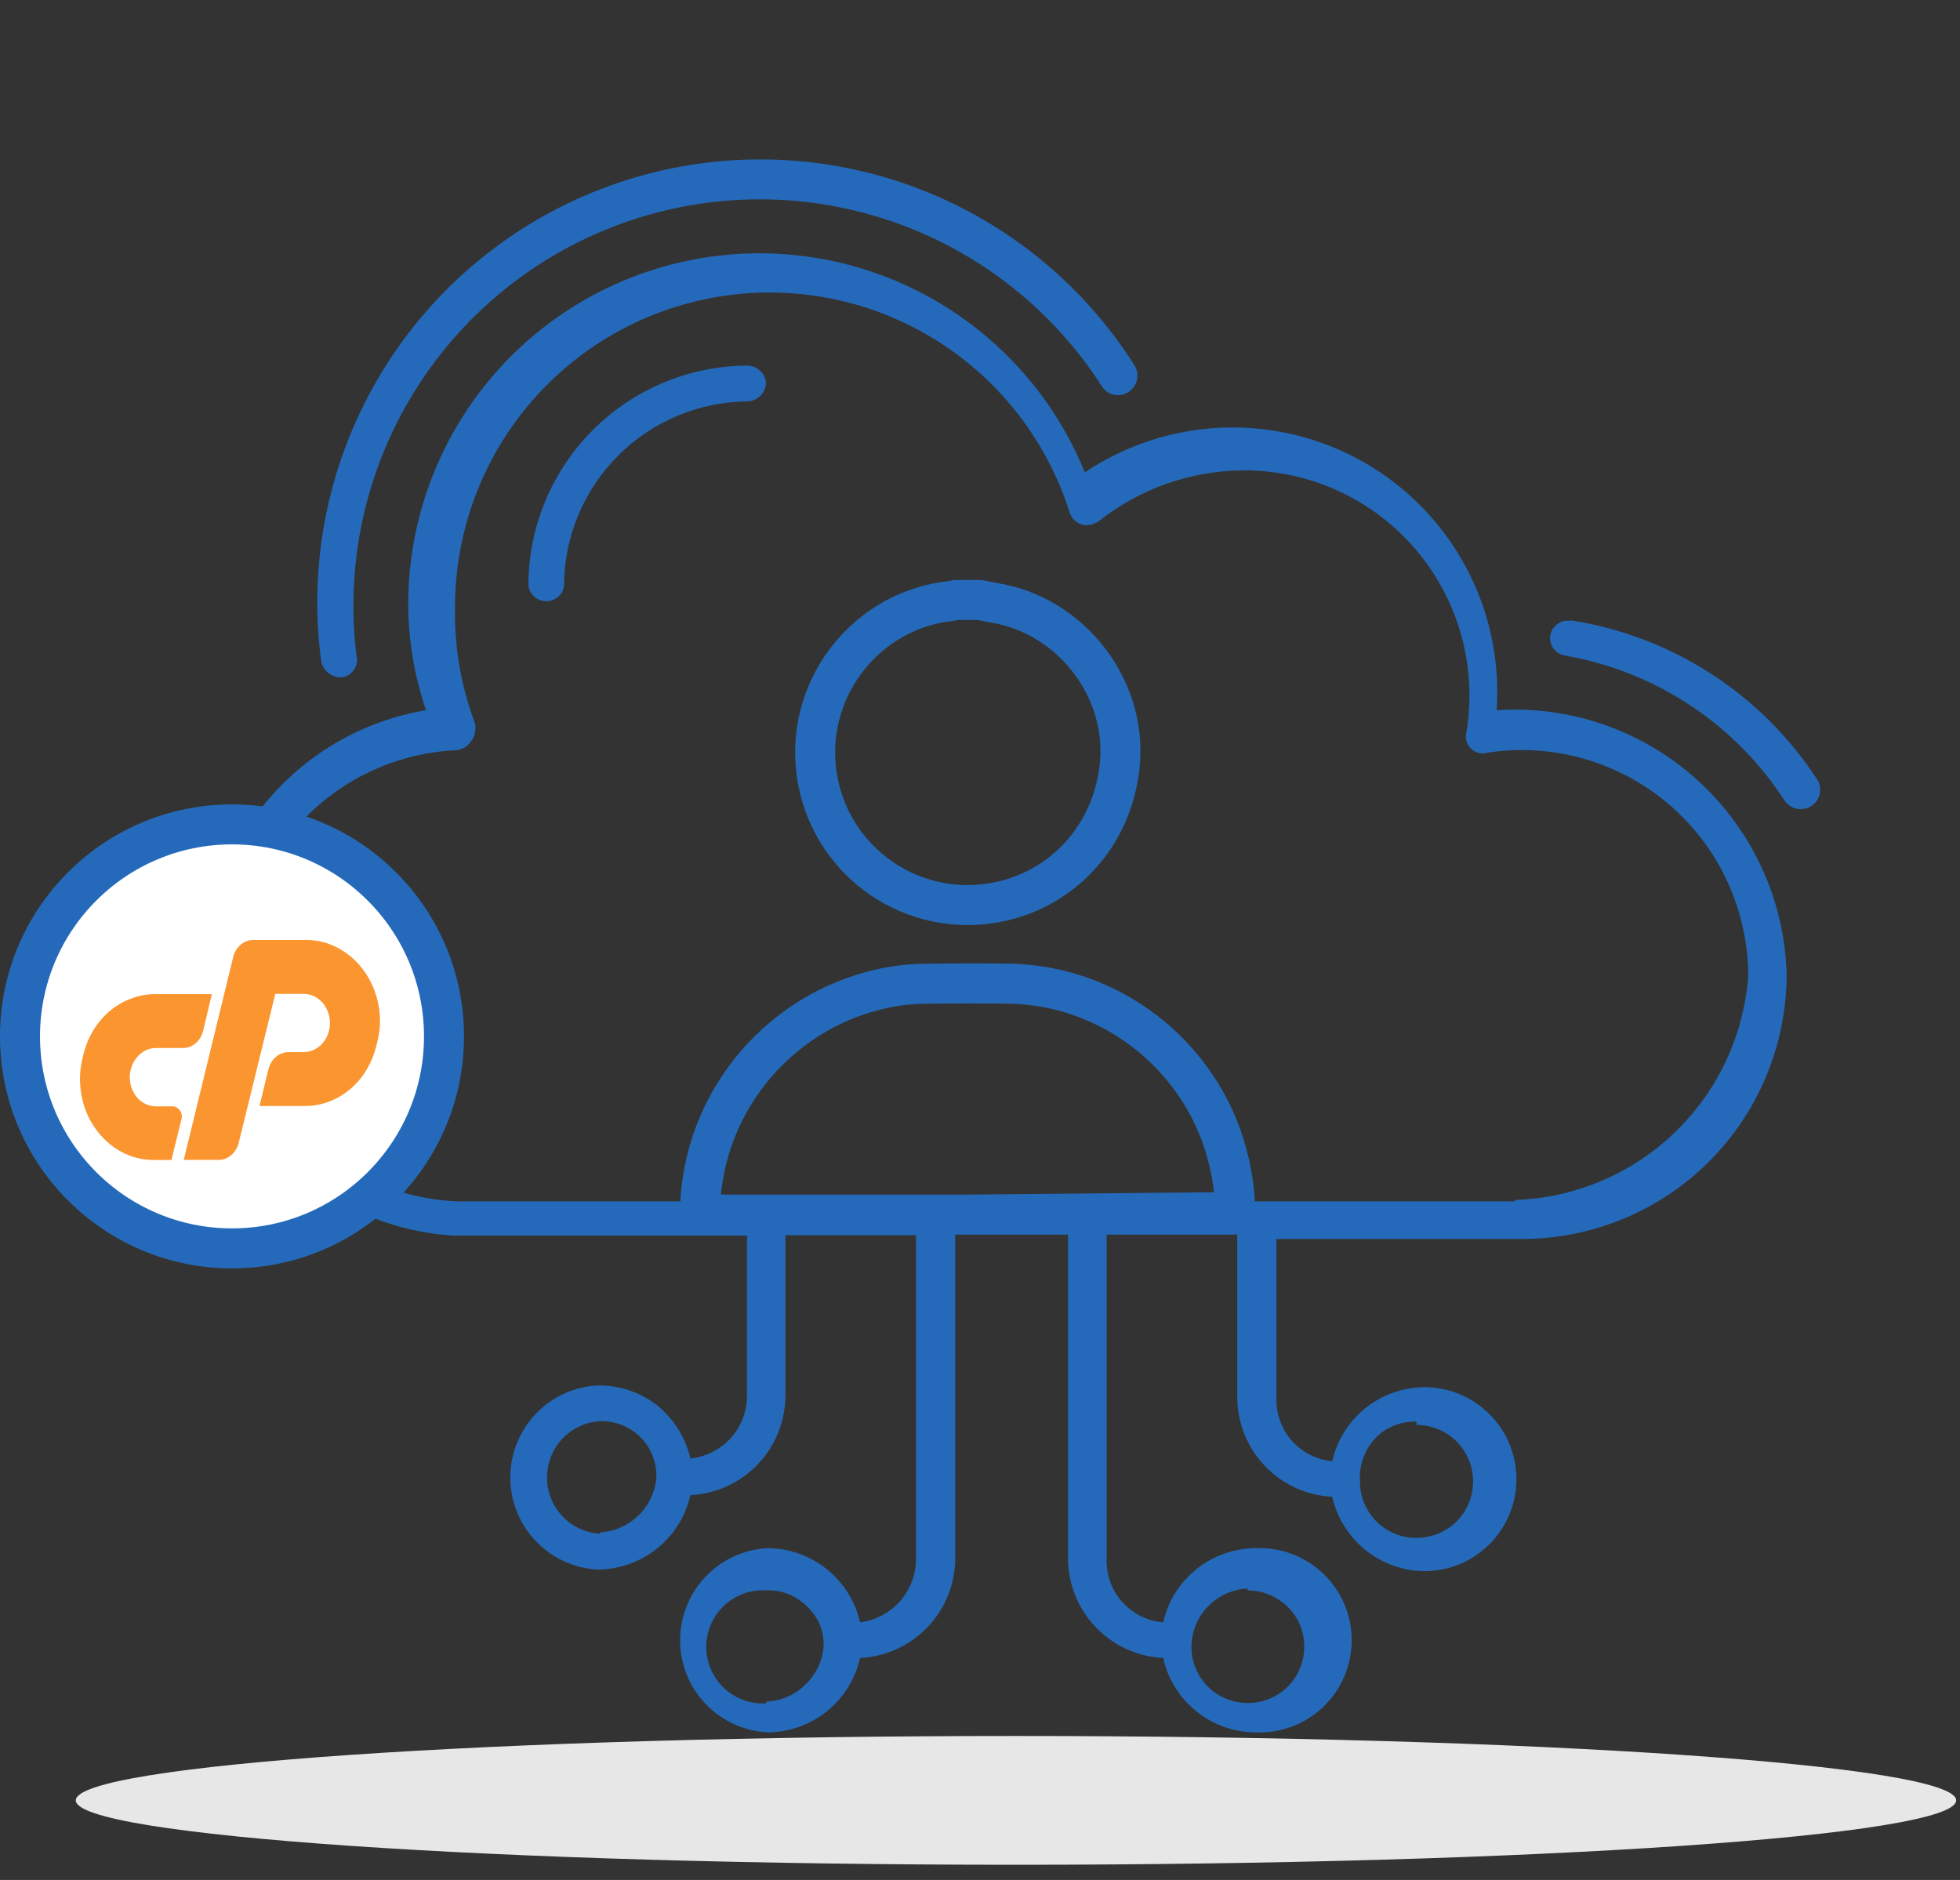 <svg xmlns="http://www.w3.org/2000/svg" width="98" height="94" viewBox="0 0 98 94" fill="none"><rect x="0" y="0" width="98" height="94" fill="#333333" stroke="none"/><path d="M50.799 93.24C76.762 93.24 97.809 91.798 97.809 90.02C97.809 88.242 76.762 86.8 50.799 86.8C24.836 86.8 3.789 88.242 3.789 90.02C3.789 91.798 24.836 93.24 50.799 93.24Z" fill="#E7E7E7"></path><path d="M78.549 31.05C78.434 31.025 78.314 31.025 78.199 31.05C78.083 31.077 77.974 31.128 77.879 31.2C77.684 31.337 77.551 31.545 77.509 31.78C77.48 32.01 77.541 32.242 77.678 32.428C77.816 32.615 78.021 32.741 78.249 32.78C80.486 33.167 82.619 34.014 84.512 35.267C86.406 36.52 88.019 38.152 89.249 40.06C89.398 40.258 89.616 40.393 89.859 40.44C90.1 40.484 90.35 40.438 90.559 40.31C90.766 40.175 90.915 39.968 90.979 39.73C91.038 39.49 91.006 39.237 90.889 39.02C89.512 36.894 87.703 35.083 85.578 33.704C83.453 32.326 81.061 31.411 78.559 31.02L78.549 31.05Z" fill="#256ABA"></path><path d="M17.08 33.87C17.2 33.859 17.316 33.822 17.42 33.76C17.521 33.693 17.609 33.608 17.68 33.51C17.752 33.415 17.803 33.306 17.83 33.19C17.86 33.072 17.86 32.948 17.83 32.83C17.253 28.257 18.248 23.623 20.652 19.69C23.056 15.757 26.726 12.758 31.059 11.186C35.392 9.614 40.131 9.561 44.498 11.038C48.865 12.514 52.6 15.431 55.09 19.31C55.16 19.417 55.248 19.512 55.35 19.59C55.455 19.664 55.574 19.715 55.7 19.74C55.825 19.764 55.954 19.764 56.08 19.74C56.203 19.712 56.322 19.665 56.43 19.6C56.643 19.458 56.793 19.24 56.85 18.99C56.902 18.739 56.855 18.478 56.72 18.26C54.019 14 49.945 10.79 45.172 9.16C40.399 7.53 35.213 7.577 30.47 9.295C25.728 11.013 21.714 14.297 19.092 18.606C16.47 22.914 15.397 27.989 16.05 32.99C16.079 33.234 16.198 33.458 16.382 33.621C16.567 33.783 16.804 33.872 17.05 33.87H17.08Z" fill="#256ABA"></path><path d="M74.831 35.51C75.002 33.038 74.475 30.567 73.31 28.38C72.145 26.193 70.388 24.377 68.241 23.14C66.095 21.905 63.646 21.296 61.172 21.38C58.698 21.465 56.297 22.241 54.241 23.62C52.711 19.852 49.921 16.732 46.346 14.792C42.772 12.852 38.635 12.213 34.642 12.984C30.649 13.755 27.048 15.887 24.452 19.018C21.857 22.149 20.428 26.083 20.411 30.15C20.411 31.973 20.712 33.784 21.301 35.51C18.098 36.047 15.204 37.743 13.17 40.275C11.136 42.807 10.104 45.998 10.269 49.242C10.435 52.485 11.786 55.555 14.067 57.867C16.349 60.178 19.4 61.571 22.641 61.78H37.351V69.84C37.336 70.614 37.041 71.357 36.521 71.93C35.992 72.488 35.284 72.842 34.521 72.93C34.278 71.884 33.694 70.948 32.861 70.27C32.016 69.617 30.978 69.265 29.911 69.27C28.726 69.325 27.609 69.835 26.791 70.692C25.972 71.55 25.515 72.689 25.515 73.875C25.515 75.061 25.972 76.2 26.791 77.058C27.609 77.915 28.726 78.425 29.911 78.48C30.985 78.469 32.025 78.095 32.861 77.42C33.698 76.745 34.282 75.808 34.521 74.76C35.803 74.696 37.011 74.141 37.896 73.21C38.78 72.279 39.272 71.044 39.271 69.76V61.76H45.801V78C45.787 78.77 45.497 79.509 44.983 80.082C44.468 80.655 43.765 81.024 43.001 81.12C42.768 80.075 42.186 79.14 41.351 78.47C40.515 77.794 39.475 77.42 38.401 77.41C37.216 77.465 36.099 77.975 35.281 78.832C34.462 79.69 34.005 80.829 34.005 82.015C34.005 83.201 34.462 84.34 35.281 85.198C36.099 86.055 37.216 86.565 38.401 86.62C39.475 86.61 40.514 86.237 41.349 85.561C42.184 84.886 42.766 83.948 43.001 82.9C44.293 82.838 45.512 82.277 46.399 81.335C47.287 80.394 47.775 79.144 47.761 77.85V61.53H53.401V77.85C53.386 79.144 53.874 80.394 54.762 81.335C55.65 82.277 56.868 82.838 58.161 82.9C58.389 83.95 58.972 84.889 59.811 85.56C60.645 86.238 61.685 86.612 62.761 86.62C63.383 86.649 64.006 86.551 64.59 86.333C65.174 86.115 65.707 85.78 66.158 85.35C66.609 84.919 66.968 84.402 67.213 83.829C67.459 83.255 67.585 82.638 67.585 82.015C67.585 81.391 67.459 80.775 67.213 80.201C66.968 79.628 66.609 79.111 66.158 78.68C65.707 78.25 65.174 77.915 64.59 77.697C64.006 77.479 63.383 77.381 62.761 77.41C61.686 77.42 60.646 77.794 59.811 78.47C58.975 79.14 58.393 80.075 58.161 81.12C57.381 81.057 56.654 80.699 56.129 80.119C55.603 79.54 55.318 78.782 55.331 78V61.67H61.861V69.84C61.859 71.124 62.351 72.359 63.236 73.29C64.12 74.221 65.328 74.776 66.611 74.84C66.849 75.888 67.433 76.825 68.27 77.5C69.106 78.175 70.146 78.549 71.221 78.56C72.441 78.56 73.611 78.075 74.473 77.213C75.336 76.35 75.821 75.18 75.821 73.96C75.821 72.74 75.336 71.57 74.473 70.707C73.611 69.845 72.441 69.36 71.221 69.36C70.148 69.367 69.109 69.736 68.272 70.408C67.435 71.079 66.85 72.014 66.611 73.06C65.842 72.99 65.128 72.633 64.611 72.06C64.093 71.48 63.811 70.727 63.821 69.95V61.95H76.101C79.608 61.95 82.971 60.557 85.452 58.079C87.933 55.6 89.328 52.237 89.331 48.73C89.284 46.898 88.867 45.094 88.105 43.427C87.343 41.76 86.252 40.265 84.898 39.03C83.544 37.795 81.954 36.847 80.224 36.242C78.494 35.637 76.659 35.388 74.831 35.51ZM30.001 76.69C29.283 76.647 28.609 76.332 28.116 75.809C27.623 75.286 27.349 74.594 27.349 73.875C27.349 73.156 27.623 72.464 28.116 71.941C28.609 71.418 29.283 71.103 30.001 71.06C30.373 71.048 30.744 71.113 31.091 71.25C31.439 71.387 31.756 71.595 32.021 71.86C32.286 72.125 32.493 72.441 32.631 72.79C32.768 73.137 32.832 73.507 32.821 73.88C32.759 74.6 32.44 75.273 31.922 75.776C31.404 76.28 30.722 76.579 30.001 76.62V76.69ZM38.311 85.17C37.925 85.193 37.54 85.137 37.177 85.005C36.814 84.874 36.483 84.669 36.202 84.405C35.921 84.14 35.697 83.821 35.544 83.467C35.391 83.112 35.312 82.731 35.312 82.345C35.312 81.959 35.391 81.578 35.544 81.223C35.697 80.869 35.921 80.55 36.202 80.285C36.483 80.021 36.814 79.816 37.177 79.685C37.54 79.553 37.925 79.497 38.311 79.52C38.682 79.504 39.054 79.565 39.401 79.7C39.75 79.841 40.069 80.048 40.341 80.31C40.621 80.576 40.846 80.896 41.001 81.25C41.135 81.601 41.196 81.975 41.181 82.35C41.112 83.075 40.781 83.751 40.251 84.25C39.73 84.758 39.038 85.054 38.311 85.08V85.17ZM62.371 79.52C62.929 79.517 63.476 79.681 63.941 79.99C64.414 80.292 64.784 80.732 65.001 81.25C65.213 81.766 65.269 82.333 65.161 82.88C65.055 83.43 64.787 83.935 64.391 84.33C63.995 84.726 63.49 84.994 62.941 85.1C62.393 85.208 61.827 85.152 61.311 84.94C60.793 84.728 60.351 84.367 60.041 83.901C59.731 83.436 59.567 82.889 59.571 82.33C59.58 81.578 59.878 80.857 60.403 80.318C60.927 79.778 61.639 79.461 62.391 79.43L62.371 79.52ZM70.831 71.25C71.248 71.249 71.66 71.341 72.038 71.519C72.415 71.697 72.748 71.957 73.013 72.279C73.278 72.602 73.468 72.979 73.57 73.384C73.672 73.788 73.682 74.211 73.601 74.62C73.495 75.169 73.227 75.675 72.831 76.07C72.435 76.466 71.93 76.734 71.381 76.84C70.967 76.926 70.54 76.917 70.13 76.815C69.72 76.713 69.338 76.519 69.014 76.249C68.689 75.979 68.429 75.64 68.254 75.255C68.078 74.871 67.992 74.452 68.001 74.03C67.974 73.65 68.028 73.268 68.161 72.91C68.291 72.537 68.499 72.197 68.771 71.91C69.032 71.631 69.353 71.416 69.711 71.28C70.063 71.139 70.441 71.071 70.821 71.08L70.831 71.25ZM37.561 60.07H22.851C19.941 59.947 17.192 58.706 15.176 56.603C13.161 54.502 12.036 51.702 12.036 48.79C12.036 45.878 13.161 43.078 15.176 40.977C17.192 38.874 19.941 37.633 22.851 37.51C22.999 37.482 23.141 37.428 23.271 37.35C23.393 37.264 23.499 37.155 23.581 37.03C23.666 36.907 23.724 36.767 23.751 36.62C23.781 36.471 23.781 36.319 23.751 36.17C23.051 34.318 22.712 32.349 22.751 30.37C22.747 26.612 24.09 22.977 26.534 20.123C28.979 17.27 32.364 15.385 36.078 14.811C39.791 14.237 43.588 15.011 46.78 16.994C49.972 18.977 52.349 22.037 53.481 25.62C53.526 25.765 53.606 25.896 53.714 26.003C53.822 26.109 53.955 26.187 54.101 26.23C54.245 26.27 54.397 26.27 54.541 26.23C54.689 26.202 54.829 26.14 54.951 26.05C57.023 24.411 59.588 23.519 62.231 23.52C63.863 23.521 65.475 23.878 66.956 24.565C68.437 25.252 69.751 26.252 70.806 27.498C71.861 28.743 72.632 30.203 73.067 31.777C73.501 33.35 73.588 35 73.321 36.61C73.281 36.751 73.281 36.899 73.321 37.04C73.362 37.181 73.434 37.31 73.531 37.42C73.635 37.521 73.762 37.596 73.901 37.64C74.045 37.68 74.197 37.68 74.341 37.64C75.953 37.388 77.6 37.487 79.17 37.931C80.741 38.375 82.196 39.153 83.438 40.212C84.679 41.271 85.677 42.586 86.362 44.066C87.048 45.547 87.406 47.158 87.411 48.79C87.195 51.772 85.881 54.568 83.724 56.639C81.567 58.709 78.719 59.906 75.731 60V60.07H39.341" fill="#256ABA"></path><path d="M38.3 19.16C38.287 18.934 38.191 18.72 38.03 18.56C37.865 18.399 37.649 18.3 37.42 18.28C34.502 18.28 31.705 19.439 29.642 21.502C27.579 23.565 26.42 26.363 26.42 29.28C26.449 29.496 26.555 29.693 26.719 29.837C26.882 29.98 27.092 30.059 27.31 30.06C27.529 30.059 27.742 29.981 27.91 29.84C28.075 29.697 28.179 29.497 28.2 29.28C28.21 26.841 29.184 24.504 30.909 22.779C32.634 21.054 34.971 20.081 37.41 20.07C37.639 20.05 37.855 19.951 38.02 19.79C38.185 19.62 38.284 19.396 38.3 19.16Z" fill="#256ABA"></path><path d="M11.6 62.42C17.454 62.42 22.2 57.674 22.2 51.82C22.2 45.966 17.454 41.22 11.6 41.22C5.746 41.22 1 45.966 1 51.82C1 57.674 5.746 62.42 11.6 62.42Z" fill="white" stroke="#256ABA" stroke-width="2"></path><g clip-path="url(#clip0_48_2406)"><path d="M7.755 49.708H10.593L10.153 51.549C10.092 51.795 9.96 52.012 9.776 52.168C9.593 52.323 9.367 52.406 9.136 52.401H7.818C7.531 52.396 7.25 52.498 7.023 52.69C6.789 52.888 6.619 53.162 6.538 53.474C6.478 53.702 6.472 53.943 6.521 54.175C6.562 54.387 6.645 54.587 6.763 54.761C6.882 54.934 7.037 55.073 7.215 55.169C7.402 55.27 7.608 55.322 7.817 55.32H8.621C8.692 55.319 8.762 55.337 8.826 55.371C8.89 55.405 8.946 55.455 8.989 55.517C9.035 55.579 9.067 55.652 9.081 55.73C9.096 55.808 9.093 55.889 9.073 55.966L8.571 58H7.692C7.113 58.005 6.542 57.857 6.026 57.569C5.532 57.294 5.1 56.901 4.762 56.419C4.425 55.941 4.192 55.385 4.08 54.793C3.96 54.17 3.975 53.525 4.126 52.91L4.176 52.704C4.388 51.843 4.853 51.083 5.499 50.541C5.817 50.278 6.172 50.072 6.55 49.932C6.937 49.781 7.345 49.705 7.755 49.708Z" fill="#FB9530"></path><path d="M9.188 57.995L11.66 47.852C11.72 47.606 11.853 47.389 12.037 47.234C12.22 47.078 12.446 46.996 12.678 47H15.301C15.88 46.995 16.452 47.144 16.967 47.435C17.46 47.71 17.891 48.102 18.228 48.583C18.566 49.063 18.801 49.619 18.917 50.212C19.043 50.831 19.025 51.475 18.867 52.085L18.817 52.292C18.711 52.725 18.541 53.136 18.314 53.51C18.094 53.875 17.82 54.197 17.503 54.463C17.185 54.73 16.831 54.939 16.452 55.082C16.064 55.229 15.657 55.303 15.247 55.301H12.974L13.426 53.446C13.489 53.205 13.621 52.993 13.803 52.841C13.986 52.686 14.212 52.604 14.443 52.608H15.176C15.468 52.608 15.753 52.501 15.984 52.305C16.215 52.108 16.38 51.833 16.452 51.522C16.51 51.303 16.515 51.071 16.469 50.848C16.424 50.637 16.342 50.438 16.226 50.262C16.105 50.089 15.951 49.948 15.774 49.85C15.588 49.745 15.381 49.691 15.171 49.694H13.765L11.932 57.157C11.869 57.398 11.737 57.61 11.556 57.762C11.377 57.916 11.155 57.998 10.928 57.995H9.188Z" fill="#FB9530"></path></g><rect x="67" width="24" height="24" rx="12"></rect><path d="M50.735 30.384L50.735 30.384C54.062 31.452 56.269 34.733 56.001 38.098C55.711 41.739 53.109 44.587 49.604 45.157C48.578 45.323 47.528 45.278 46.519 45.024C45.51 44.77 44.564 44.312 43.739 43.678C42.914 43.045 42.227 42.25 41.721 41.341C41.215 40.432 40.9 39.43 40.795 38.395L40.795 38.394C40.372 34.241 43.407 30.491 47.539 30.051L47.571 30.047L47.602 30.042C47.671 30.03 47.739 30.016 47.807 30H48.98C49.203 30.047 49.405 30.085 49.594 30.12C50.007 30.198 50.359 30.264 50.735 30.384Z" stroke="#256ABA" stroke-width="2"></path><path d="M48.382 60.731H48.382L61.642 60.733C61.642 60.733 61.642 60.733 61.642 60.733C61.691 60.733 61.728 60.731 61.757 60.727L48.382 60.731ZM48.382 60.731H35.155C35.091 60.731 35.042 60.727 35.007 60.722C35.002 60.686 34.999 60.636 35 60.57L35 60.57C35.074 54.993 39.199 50.21 44.728 49.314C45.226 49.236 45.73 49.193 46.234 49.188L46.237 49.188C47.612 49.168 48.988 49.166 50.365 49.181L50.367 49.181C55.484 49.232 59.998 52.722 61.343 57.667L61.343 57.669C61.605 58.626 61.746 59.612 61.762 60.604L48.382 60.731Z" stroke="#256ABA" stroke-width="2"></path><defs><clipPath id="clip0_48_2406"><rect width="15" height="11" fill="white" transform="translate(4 47)"></rect></clipPath></defs></svg>